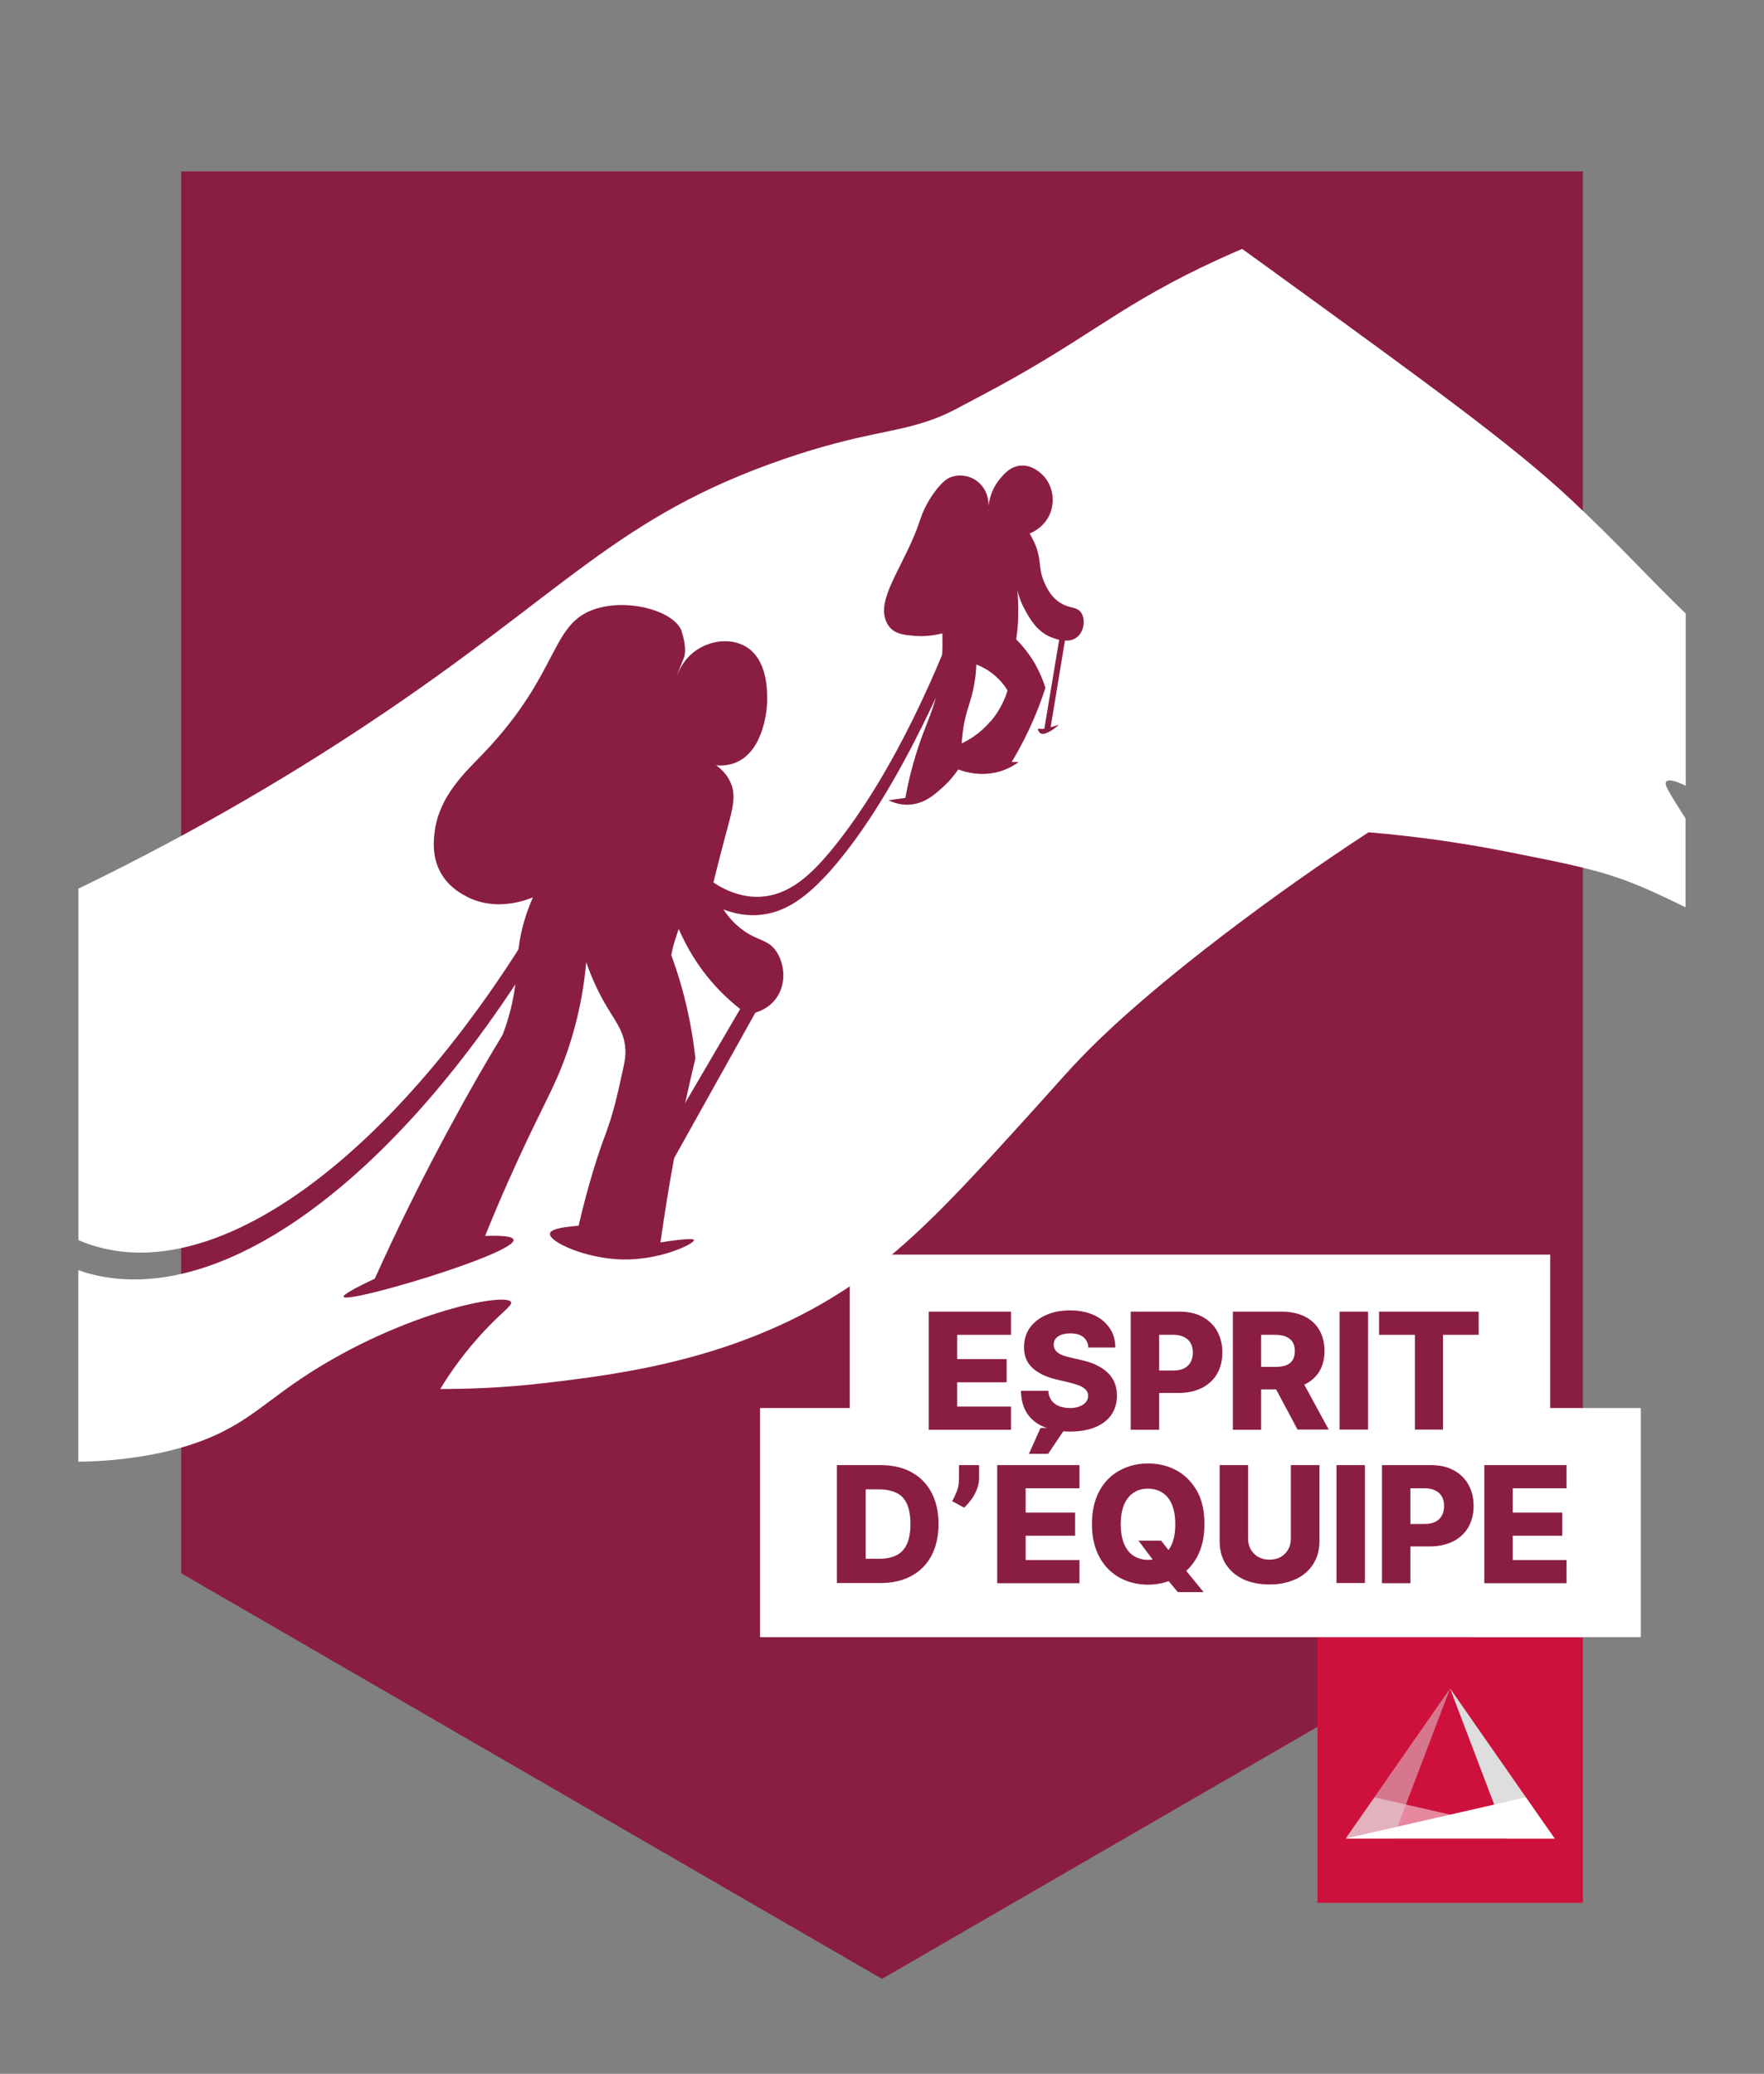 <?xml version="1.0" encoding="UTF-8"?>
<svg id="Calque_1" data-name="Calque 1" xmlns="http://www.w3.org/2000/svg" version="1.1" viewBox="0 0 97.38 114.47">
  <rect x="0" y="0" width="97.38" height="114.47" fill="#808080" stroke="none"/>
  <defs>
    <style>
      .cls-1, .cls-2, .cls-3, .cls-4, .cls-5, .cls-6, .cls-7 {
        stroke-width: 0px;
      }

      .cls-1, .cls-3 {
        fill: #dedede;
      }

      .cls-1, .cls-5 {
        opacity: .5;
      }

      .cls-2 {
        fill: none;
      }

      .cls-4, .cls-5 {
        fill: #fff;
      }

      .cls-6 {
        fill: #ce113c;
      }

      .cls-7 {
        fill: #8a1e41;
      }
    </style>
  </defs>
  <rect class="cls-2" width="97.38" height="114.47"/>
  <g>
    <polygon class="cls-7" points="87.38 86.84 48.69 109.23 10 86.84 10 9.46 87.38 9.46 87.38 86.84"/>
    <path class="cls-4" d="M59.55,53.27"/>
    <g>
      <rect class="cls-6" x="72.73" y="90.38" width="14.65" height="14.65"/>
      <g>
        <polygon class="cls-3" points="80.05 93.2 83.2 101.48 85.82 101.48 80.05 93.2"/>
        <polygon class="cls-5" points="75.88 99.21 74.29 101.48 85.82 101.48 75.88 99.21"/>
        <polygon class="cls-1" points="80.05 93.2 76.9 101.48 74.29 101.48 80.05 93.2"/>
        <polygon class="cls-4" points="84.23 99.21 85.82 101.48 74.29 101.48 84.23 99.21"/>
      </g>
    </g>
    <rect class="cls-4" x="46.91" y="69.25" width="38.67" height="10.43"/>
    <rect class="cls-4" x="41.96" y="77.72" width="48.62" height="12.65"/>
    <g>
      <path class="cls-7" d="M51.27,78.91v-6.51h4.54v1.28h-2.97v1.34h2.73v1.28h-2.73v1.34h2.97v1.28h-4.54Z"/>
      <path class="cls-7" d="M60.08,74.35c-.02-.23-.12-.42-.28-.55-.17-.13-.4-.2-.71-.2-.2,0-.37.03-.51.08-.14.05-.24.13-.31.22-.07.09-.1.2-.1.32,0,.1.02.18.06.26.04.07.11.14.19.2.08.06.18.11.3.15.12.04.25.08.4.11l.56.13c.32.07.61.16.85.28.25.12.45.26.62.42s.3.35.38.56c.09.21.13.44.13.71,0,.41-.11.76-.31,1.06-.21.29-.5.52-.89.68s-.85.24-1.39.24-1.02-.08-1.42-.25c-.4-.16-.72-.41-.94-.74-.22-.33-.34-.75-.35-1.26h1.51c.01.21.07.38.17.52s.24.25.41.32c.17.07.38.11.61.11.21,0,.39-.03.54-.09.15-.06.26-.14.35-.24.08-.1.12-.22.12-.35,0-.12-.04-.23-.12-.32s-.19-.16-.34-.23c-.15-.06-.35-.12-.59-.18l-.68-.16c-.56-.13-1.01-.34-1.33-.63s-.49-.68-.48-1.17c0-.4.11-.76.32-1.06.22-.3.52-.54.91-.71s.83-.25,1.32-.25.94.09,1.31.26c.37.17.66.41.87.72.21.31.31.66.31,1.07h-1.51Z"/>
      <path class="cls-7" d="M62.42,78.91v-6.51h2.69c.49,0,.91.09,1.26.28s.63.45.82.79c.19.34.29.73.29,1.18s-.1.84-.29,1.18c-.2.34-.48.6-.84.78-.36.18-.79.28-1.29.28h-1.66v-1.24h1.37c.24,0,.44-.04.6-.12s.28-.2.36-.35c.08-.15.12-.32.12-.52s-.04-.38-.12-.52c-.08-.15-.21-.26-.37-.34-.16-.08-.36-.12-.59-.12h-.78v5.24h-1.57Z"/>
      <path class="cls-7" d="M68.06,78.91v-6.51h2.69c.49,0,.91.09,1.26.26s.63.42.82.75c.19.33.29.71.29,1.16s-.1.83-.3,1.15-.48.55-.84.72c-.36.16-.79.25-1.29.25h-1.7v-1.24h1.41c.24,0,.44-.03.6-.09s.28-.16.36-.29c.08-.13.12-.29.12-.49s-.04-.37-.12-.5c-.08-.13-.21-.23-.37-.3-.16-.07-.36-.1-.59-.1h-.78v5.24h-1.57ZM71.73,75.93l1.62,2.98h-1.72l-1.59-2.98h1.68Z"/>
      <path class="cls-7" d="M75.52,72.4v6.51h-1.57v-6.51h1.57Z"/>
      <path class="cls-7" d="M76.13,73.68v-1.28h5.5v1.28h-1.97v5.23h-1.55v-5.23h-1.98Z"/>
      <path class="cls-7" d="M48.61,87.38h-2.41v-6.51h2.4c.66,0,1.24.13,1.71.39.48.26.85.63,1.11,1.12.26.49.39,1.07.39,1.74s-.13,1.26-.39,1.75-.63.86-1.11,1.12c-.48.26-1.05.39-1.71.39ZM47.78,86.04h.77c.37,0,.67-.06.93-.19.25-.12.45-.33.58-.61.13-.28.2-.66.2-1.12s-.07-.84-.2-1.12c-.13-.28-.32-.48-.58-.6-.26-.12-.57-.19-.94-.19h-.75v3.83Z"/>
      <path class="cls-7" d="M54.05,80.87v.72c0,.2-.04.4-.12.61-.08.21-.18.4-.31.57s-.26.33-.4.45l-.66-.36c.1-.16.18-.34.26-.54.08-.2.12-.44.12-.72v-.73h1.12Z"/>
      <path class="cls-7" d="M55.05,87.38v-6.51h4.54v1.28h-2.97v1.34h2.73v1.28h-2.73v1.34h2.97v1.28h-4.54ZM56.8,80.25l.64-1.43h1.38l-.96,1.43h-1.06Z"/>
      <path class="cls-7" d="M66.49,84.13c0,.72-.14,1.32-.41,1.82-.28.5-.65.88-1.12,1.13s-1,.39-1.58.39-1.11-.13-1.58-.39c-.47-.26-.84-.64-1.11-1.14s-.41-1.1-.41-1.82.14-1.32.41-1.82.65-.88,1.11-1.13c.47-.26,1-.39,1.58-.39s1.11.13,1.58.39c.47.26.84.64,1.12,1.13.28.5.41,1.11.41,1.82ZM64.88,84.13c0-.42-.06-.78-.18-1.07-.12-.29-.29-.51-.52-.66s-.49-.23-.81-.23-.58.08-.8.23-.4.37-.52.66c-.12.29-.18.65-.18,1.07s.06.78.18,1.08c.12.29.29.51.52.66s.49.23.8.23.58-.08.81-.23.4-.37.52-.66c.12-.29.18-.65.18-1.08ZM62.83,85.04h1.27l.54.69.71.81,1.09,1.34h-1.42l-.76-.91-.45-.65-.97-1.29Z"/>
      <path class="cls-7" d="M71.27,80.87h1.57v4.2c0,.49-.12.91-.35,1.27-.23.36-.55.64-.97.83s-.89.29-1.44.29-1.04-.1-1.45-.29c-.41-.2-.73-.47-.96-.83-.23-.36-.34-.78-.34-1.27v-4.2h1.57v4.06c0,.22.05.43.15.6s.24.31.41.41c.18.1.38.15.62.15s.44-.05.62-.15c.18-.1.31-.24.41-.41s.15-.38.15-.6v-4.06Z"/>
      <path class="cls-7" d="M75.35,80.87v6.51h-1.57v-6.51h1.57Z"/>
      <path class="cls-7" d="M76.29,87.38v-6.51h2.69c.49,0,.91.09,1.26.28s.63.45.82.79c.19.34.29.73.29,1.18s-.1.84-.29,1.18c-.2.34-.48.6-.84.78-.36.18-.79.28-1.29.28h-1.66v-1.24h1.37c.24,0,.44-.04.6-.12s.28-.2.36-.35c.08-.15.12-.32.12-.52s-.04-.38-.12-.52c-.08-.15-.21-.26-.37-.34-.16-.08-.36-.12-.59-.12h-.78v5.24h-1.57Z"/>
      <path class="cls-7" d="M81.94,87.38v-6.51h4.54v1.28h-2.97v1.34h2.73v1.28h-2.73v1.34h2.97v1.28h-4.54Z"/>
    </g>
    <path class="cls-4" d="M93.06,43.39v-9.52c-2.37-2.3-3.61-3.74-6.33-6.29-3.15-2.95-7.65-6.22-16.65-12.75-.63-.46-1.16-.84-1.51-1.09-.43.18-1.24.54-2.25,1.02-4.9,2.37-6.63,4.19-12.25,7.13-1.11.58-1.67.93-2.58,1.26-2.14.78-3.85.7-8.16,2.17-9.35,3.2-12.11,7.38-22.99,14.61-3.64,2.42-9,5.73-16.01,9.12v19.4c.37.16.73.29,1.08.38,7.12,1.98,16.91-5.63,24.6-18.69.36-.04.72-.07,1.07-.11-7.92,13.98-18.24,22.26-26,20.31-.25-.06-.5-.14-.76-.23v10.57c.33,0,.67-.01,1.03-.03,1.16-.06,3.33-.27,5.37-.97,2.48-.84,3.6-1.99,5.53-3.33,5.52-3.83,11.68-5.05,11.96-4.48.11.21-.64.61-1.94,2.11-.9,1.03-1.54,1.99-1.97,2.69,1.4,0,3.37-.05,5.69-.32,4.34-.51,11.46-1.35,17.73-5.91,3.04-2.21,5.73-5.19,9.78-9.67.97-1.07,1.43-1.63,2.47-2.69.71-.72,3.11-3.13,8.38-7.09,1.84-1.38,4.26-3.13,7.2-5.05,2.98.25,5.55.66,7.63,1.07,3.52.7,5.28,1.03,7.41,1.93.82.34,1.67.76,2.46,1.14v-4.9c-.96-1.52-1.2-1.88-1.06-2.04.13-.15.55-.02,1.06.23Z"/>
    <path class="cls-7" d="M37.63,34.83c-.41-1.05-2.68-1.75-4.51-1.29-2.81.7-2.05,3.47-6.45,8.06-1,1.04-2.4,2.32-2.67,4.27-.06.46-.19,1.49.41,2.44.47.74,1.14,1.07,1.43,1.22,1.61.79,3.24.14,3.58,0-.18.41-.45,1.08-.64,1.93-.3,1.36-.16,2.05-.43,3.51-.09.5-.26,1.25-.6,2.14-.95,1.57-1.9,3.22-2.83,4.95-1.6,2.94-3,5.79-4.23,8.52-1.25.59-1.76.9-1.72,1,.15.41,9.54-2.39,9.38-3.15-.04-.19-.66-.24-1.57-.21.92-2.28,1.76-4.1,2.36-5.37,1.06-2.23,1.59-3.12,2.15-4.73.71-2.04.97-3.82,1.07-5.01.34.97.71,1.71,1,2.22.58,1.02,1.05,1.51,1.15,2.44.05.44-.01.77-.14,1.36-.34,1.55-.52,2.32-.93,3.44-.41,1.09-.95,2.73-1.5,5.09-1.26.09-1.55.27-1.58.43-.07.45,1.93,1.37,3.94,1.43,2.16.06,4.05-.88,4.01-1.07-.02-.07-.33-.11-1.85.13.22-1.54.47-3.14.78-4.79.35-1.88.74-3.67,1.15-5.37-.07-.61-.16-1.26-.29-1.93-.27-1.42-.64-2.68-1.04-3.76.04-.25.11-.53.2-.83.07-.22.14-.43.21-.62.43.99,1.16,2.32,2.42,3.56.46.46.93.84,1.36,1.15.18-.02,1.03-.13,1.58-.86.63-.84.47-1.99,0-2.65-.43-.61-.93-.53-1.72-1.07-.56-.38-1.27-1.07-1.79-2.44.34-1.39.62-2.45.79-3.08.34-1.27.55-1.98.21-2.72-.21-.46-.55-.76-.79-.93.27.03.66.02,1.07-.14,1.66-.67,1.75-3.22,1.75-3.35.01-.55.05-2.4-1.25-3.1-.86-.46-1.96-.26-2.7.27-.66.47-.93,1.11-1.03,1.38,0-.03.02-.07.04-.12.1-.28.22-.55.33-.83.19-.47-.02-1.26-.12-1.51Z"/>
    <path class="cls-4" d="M38.24,53.93"/>
    <path class="cls-7" d="M54.55,28.19c.01-.34.09-1.04.59-1.68.23-.29.6-.76,1.2-.81.73-.06,1.24.54,1.33.64.45.54.56,1.3.32,1.95-.3.8-1.02,1.11-1.15,1.16.06.09.14.24.23.43.47,1,.21,1.46.59,2.29.13.29.36.79.88,1.11.52.33.89.19,1.13.52.26.36.19,1.01-.18,1.34-.47.42-1.2.13-1.45.04-.81-.32-1.21-1.06-1.47-1.54-.23-.42-.35-.81-.41-1.07.04.39.06.83.05,1.31,0,.52-.05,1-.11,1.41.32.32.72.79,1.07,1.41.26.47.43.91.54,1.27-.23.72-.53,1.51-.93,2.35-.3.64-.62,1.22-.93,1.74h.39c-.24.17-.56.37-.98.5-1.07.34-2,.05-2.36-.09-.16.23-.42.59-.82.95-.47.43-1.03.93-1.83.99-.23.02-.67.02-1.21-.24.31-.04.63-.09.94-.13.08-.44.21-1.1.43-1.88.37-1.32.74-2.15.94-2.69.37-.97.74-2.43.67-4.51-.68.17-1.24.17-1.61.13-.48-.04-.94-.09-1.26-.43-.2-.21-.27-.46-.3-.56-.34-1.31,1.2-3.1,1.96-5.45.03-.09.25-.79.81-1.53.45-.6.73-.73.86-.78.45-.17,1-.11,1.42.19.51.36.76,1.01.64,1.66ZM54.68,39.83c.57-.66.82-1.33.94-1.72-.14-.23-.39-.57-.78-.89-.35-.28-.7-.45-.94-.54-.03.76-.16,1.36-.27,1.77-.12.45-.23.69-.35,1.21-.13.57-.17,1.05-.19,1.37.37-.17,1.01-.53,1.58-1.21Z"/>
    <path class="cls-7" d="M53.1,33.38c-1.11,3-3.63,9.2-7.2,13.54-1.1,1.33-2.32,2.52-3.98,2.58-1.67.06-2.97-1.05-3.55-1.61-.08.41-.15.81-.23,1.22.64.53,1.98,1.5,3.67,1.4,1.59-.09,2.82-1.09,4.05-2.47,3.92-4.44,7-12.14,7.92-14.51-.23-.05-.45-.09-.68-.14Z"/>
    <polygon class="cls-7" points="42.25 54.91 36.09 65.94 35.66 64.58 41.53 54.55 42.25 54.91"/>
    <path class="cls-7" d="M58.58,34.57v.09s-.93,5.57-.93,5.57h-.36s.05.38.43.25.73-.47.73-.47l-.45.13.81-4.91-.23-.66Z"/>
  </g>
</svg>